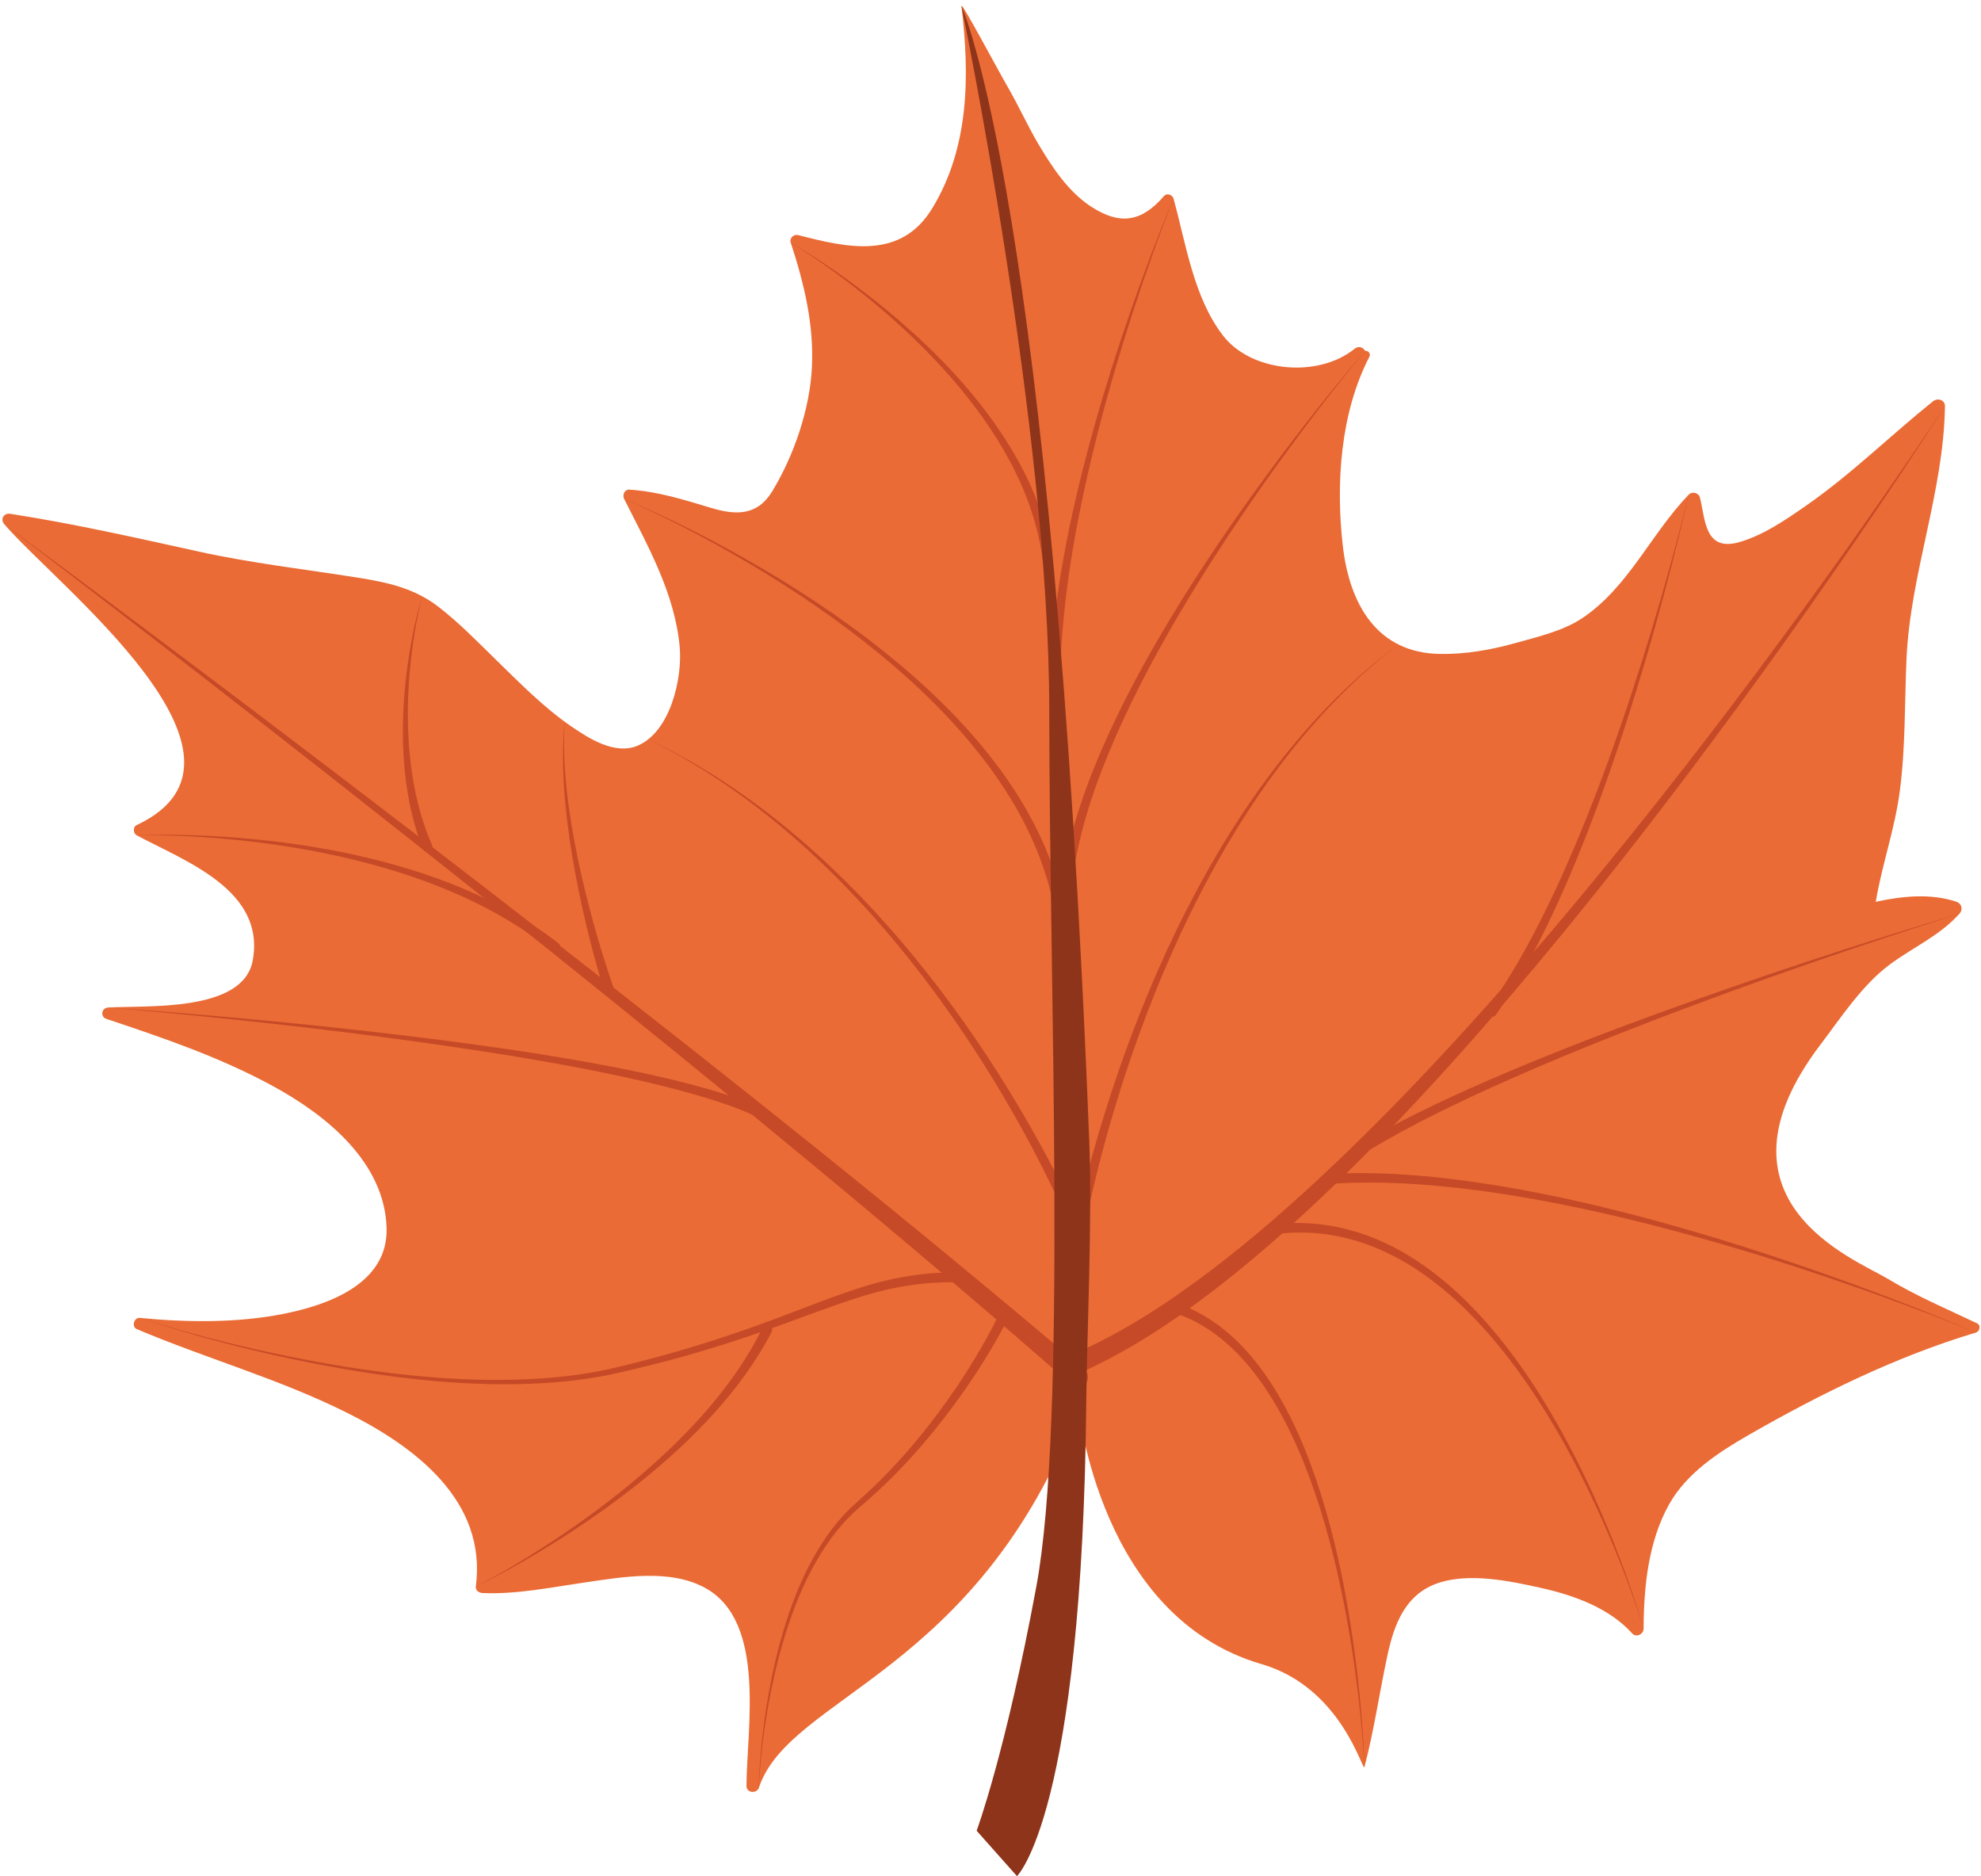 <?xml version="1.0" encoding="UTF-8"?><svg xmlns="http://www.w3.org/2000/svg" xmlns:xlink="http://www.w3.org/1999/xlink" height="388.0" preserveAspectRatio="xMidYMid meet" version="1.0" viewBox="7.6 18.0 409.8 388.0" width="409.8" zoomAndPan="magnify"><g><g id="change1_1"><path d="M 416.586 291.691 C 410.25 288.684 404.012 286.051 397.973 282.402 C 391.426 278.465 359.691 266.32 384.219 234.004 C 388.543 228.312 392.801 221.734 398.555 217.465 C 403.414 213.867 408.855 211.539 412.965 206.953 C 413.723 206.109 413.395 204.855 412.32 204.5 C 406.977 202.727 401.117 203.32 395.629 204.512 C 396.906 196.863 399.551 189.508 400.578 181.805 C 401.797 172.684 401.586 163.523 401.984 154.355 C 402.77 136.617 409.676 119.805 409.945 102.031 C 409.965 100.652 408.391 100.258 407.461 101.004 C 398.621 108.109 390.523 116.117 381.188 122.602 C 376.984 125.52 372.508 128.609 367.57 130.078 C 360.25 132.262 360.387 125.57 359.27 120.93 C 359.02 119.91 357.648 119.566 356.934 120.309 C 349.133 128.395 344.441 139.484 334.906 145.852 C 330.895 148.535 325.461 149.777 320.84 151.062 C 315.852 152.449 310.699 153.328 305.516 153.25 C 292.352 153.062 286.746 142.797 285.387 130.945 C 283.902 118.098 284.855 103.438 290.875 91.785 C 291.238 91.098 290.574 90.465 289.984 90.555 C 289.645 89.871 288.652 89.465 287.859 90.105 C 280.281 96.266 266.445 95.012 260.57 87.371 C 254.504 79.457 252.941 68.449 250.359 59.066 C 250.133 58.262 248.98 57.863 248.387 58.547 C 243.812 63.855 239.371 64.676 233.316 60.738 C 228.594 57.664 225.273 52.609 222.445 47.863 C 220.23 44.137 218.461 40.16 216.301 36.402 C 213.785 32.059 206.344 18 206.492 19.254 C 208.199 33.535 208.164 48.402 200.457 61.074 C 193.965 71.754 183.039 69.297 172.719 66.621 C 171.836 66.383 170.859 67.234 171.172 68.176 C 173.93 76.598 175.992 85.059 175.555 93.98 C 175.125 102.645 171.855 112.148 167.398 119.539 C 164.25 124.746 159.82 124.586 154.609 123.02 C 149.023 121.344 143.672 119.637 137.797 119.27 C 136.777 119.203 136.309 120.379 136.707 121.18 C 141.602 130.902 147.211 140.758 148.207 151.812 C 148.789 158.227 146.305 169.359 139.488 172.23 C 134.797 174.203 129.375 170.711 125.652 168.148 C 120.098 164.312 115.262 159.398 110.441 154.695 C 106.496 150.84 102.602 146.809 98.219 143.438 C 93.281 139.645 87.738 138.445 81.633 137.473 C 70.605 135.723 59.703 134.492 48.781 132.094 C 35.797 129.234 22.824 126.293 9.68 124.262 C 8.418 124.07 7.605 125.363 8.449 126.363 C 18.961 138.805 65.715 174.609 35.895 188.637 C 35.047 189.031 35.117 190.355 35.895 190.777 C 46.012 196.164 62.621 202.133 59.863 216.723 C 57.836 227.438 37.746 225.895 29.93 226.379 C 28.57 226.469 28.305 228.305 29.609 228.734 C 41.395 232.664 53.164 236.676 64.098 242.648 C 75.121 248.66 87.223 258.395 87.574 272.062 C 87.859 283.547 75.352 287.957 66.113 289.762 C 56.453 291.645 46.27 291.512 36.516 290.574 C 35.32 290.453 34.762 292.41 35.895 292.891 C 50.215 298.953 65.238 303.152 79.211 310.105 C 93.457 317.188 108.379 328.398 106.027 346.16 C 105.93 346.895 106.691 347.441 107.336 347.469 C 114.301 347.793 121.316 346.344 128.18 345.348 C 136.141 344.191 146.195 342.332 153.602 346.488 C 166.164 353.535 162.082 375.598 162.016 387.336 C 162.004 388.863 164.141 389.062 164.602 387.688 C 170.98 368.688 209.633 364.219 230.656 309.621 C 230.941 308.887 234.73 352.344 268.609 362.188 C 285.223 367.02 289.531 384.695 289.855 383.461 C 291.867 375.816 292.965 367.961 294.641 360.234 C 296.031 353.836 298.355 347.715 305.035 345.43 C 311.492 343.215 319.918 344.977 326.355 346.41 C 333.18 347.938 340.461 350.527 345.25 355.836 C 346.074 356.742 347.598 356.02 347.605 354.859 C 347.641 346.164 348.57 336.805 352.902 329.094 C 356.512 322.684 363.012 318.43 369.211 314.855 C 384.066 306.328 399.898 298.52 416.336 293.609 C 417.137 293.363 417.438 292.105 416.586 291.691" fill="#ea6b35"/></g><g id="change2_1"><path d="M 409.945 102.031 C 397.781 120.914 385.02 139.406 371.871 157.613 C 358.711 175.816 345.094 193.703 330.84 211.098 C 316.566 228.465 301.703 245.387 285.613 261.176 C 277.555 269.051 269.188 276.645 260.285 283.633 C 251.363 290.578 241.922 297.039 231.426 301.766 C 230.383 302.23 229.156 301.766 228.695 300.73 C 228.23 299.688 228.688 298.469 229.727 297.996 L 229.746 297.984 L 229.77 297.977 C 239.855 293.637 249.211 287.473 258.078 280.77 C 266.945 274.031 275.355 266.637 283.465 258.941 C 299.676 243.52 314.762 226.879 329.254 209.773 C 343.738 192.648 357.613 174.988 371.051 157.008 C 384.453 139.012 397.492 120.727 409.945 102.031" fill="#c64a27"/></g><g id="change2_2"><path d="M 289.984 90.555 C 283.238 98.691 276.852 107.117 270.688 115.711 C 264.559 124.309 258.688 133.105 253.238 142.145 C 247.797 151.188 242.746 160.473 238.496 170.105 C 234.293 179.73 230.738 189.766 229.477 200.109 L 229.477 200.129 C 229.406 200.688 228.895 201.094 228.324 201.023 C 227.77 200.953 227.359 200.438 227.43 199.879 L 227.43 199.859 C 228.91 189.188 232.688 179.113 237.082 169.477 C 241.527 159.828 246.762 150.59 252.359 141.605 C 257.98 132.629 263.988 123.914 270.281 115.406 C 276.57 106.906 283.105 98.578 289.984 90.555" fill="#c64a27"/></g><g id="change2_3"><path d="M 250.359 59.066 C 247.297 66.773 244.547 74.609 241.973 82.484 C 239.41 90.363 237.066 98.324 234.988 106.336 C 230.883 122.359 227.645 138.711 227.004 155.188 C 226.98 155.754 226.508 156.199 225.938 156.184 C 225.363 156.16 224.918 155.688 224.938 155.113 L 224.938 155.094 C 225.406 146.742 226.605 138.48 228.176 130.312 C 229.77 122.145 231.754 114.066 233.996 106.07 C 236.242 98.074 238.762 90.156 241.48 82.32 C 244.219 74.488 247.137 66.715 250.359 59.066" fill="#c64a27"/></g><g id="change2_4"><path d="M 356.934 120.309 C 354.828 129.656 352.422 138.938 349.836 148.18 C 347.227 157.398 344.406 166.566 341.289 175.645 C 338.168 184.715 334.766 193.699 330.863 202.488 C 326.945 211.262 322.594 219.895 317.066 227.863 C 316.738 228.336 316.098 228.445 315.629 228.121 C 315.16 227.801 315.051 227.156 315.363 226.688 L 315.387 226.672 C 320.93 218.973 325.406 210.484 329.457 201.852 C 333.484 193.188 337.043 184.297 340.312 175.305 C 343.59 166.301 346.566 157.195 349.336 148.027 C 352.094 138.855 354.656 129.621 356.934 120.309" fill="#c64a27"/></g><g id="change2_5"><path d="M 412.965 206.953 C 391.945 213.625 371.102 220.848 350.496 228.703 C 340.211 232.648 329.988 236.77 319.918 241.223 C 309.859 245.691 299.891 250.41 290.516 256.078 C 290.027 256.371 289.395 256.223 289.094 255.742 C 288.797 255.254 288.949 254.613 289.438 254.316 L 289.453 254.305 C 299.062 248.707 309.145 244.129 319.305 239.797 C 329.473 235.488 339.777 231.523 350.145 227.742 C 370.875 220.191 391.84 213.293 412.965 206.953" fill="#c64a27"/></g><g id="change2_6"><path d="M 347.605 354.859 C 344.602 345.254 340.812 335.895 336.48 326.824 C 332.129 317.766 327.129 308.992 321.188 300.914 C 315.234 292.875 308.285 285.438 299.891 280.074 C 295.699 277.426 291.148 275.336 286.359 274.137 C 281.594 272.922 276.609 272.621 271.73 273.207 C 271.164 273.27 270.648 272.867 270.586 272.305 C 270.516 271.734 270.926 271.223 271.488 271.152 L 271.508 271.148 C 276.633 270.629 281.863 271.035 286.828 272.391 C 291.801 273.73 296.473 275.977 300.727 278.773 C 309.27 284.43 316.156 292.105 322.023 300.309 C 327.879 308.562 332.73 317.445 336.949 326.605 C 341.137 335.773 344.77 345.199 347.605 354.859" fill="#c64a27"/></g><g id="change2_7"><path d="M 289.855 383.461 C 289.379 374.465 288.328 365.508 286.879 356.629 C 285.395 347.754 283.461 338.945 280.801 330.371 C 278.113 321.82 274.719 313.43 269.891 305.934 C 267.469 302.203 264.656 298.727 261.352 295.82 C 258.039 292.914 254.219 290.637 250.051 289.391 C 249.496 289.223 249.191 288.652 249.359 288.105 C 249.52 287.559 250.094 287.246 250.641 287.414 L 250.66 287.418 C 255.121 288.848 259.152 291.371 262.547 294.477 C 265.957 297.586 268.781 301.238 271.195 305.098 C 275.996 312.867 279.238 321.414 281.777 330.074 C 284.301 338.762 286.074 347.629 287.375 356.551 C 288.676 365.473 289.555 374.453 289.855 383.461" fill="#c64a27"/></g><g id="change2_8"><path d="M 416.336 293.609 C 405.707 289.238 394.91 285.305 384.02 281.648 C 373.129 278 362.133 274.684 351.027 271.801 C 339.922 268.914 328.695 266.473 317.367 264.766 C 306.051 263.102 294.578 262.102 283.219 262.82 C 282.645 262.859 282.148 262.434 282.113 261.859 C 282.074 261.301 282.508 260.801 283.074 260.762 L 283.098 260.762 C 294.691 260.199 306.238 261.387 317.609 263.238 C 328.98 265.117 340.199 267.746 351.289 270.801 C 362.387 273.855 373.348 277.355 384.188 281.16 C 395.031 284.984 405.77 289.086 416.336 293.609" fill="#c64a27"/></g><g id="change2_9"><path d="M 229.574 273.574 C 231.926 261.867 235.223 250.465 239.086 239.227 C 242.98 228.016 247.539 217.02 252.914 206.441 C 258.301 195.863 264.496 185.684 271.758 176.297 C 279.008 166.914 287.34 158.324 296.879 151.285 C 287.441 158.465 279.258 167.156 272.164 176.609 C 265.07 186.066 259.047 196.301 253.844 206.898 C 248.641 217.508 244.266 228.512 240.547 239.723 C 236.871 250.938 233.746 262.387 231.613 273.941 L 231.605 273.969 C 231.512 274.527 230.977 274.898 230.406 274.793 C 229.848 274.691 229.477 274.156 229.574 273.598 L 229.574 273.574" fill="#c64a27"/></g><g id="change2_10"><path d="M 171.172 68.176 C 177.422 71.82 183.355 76.008 189.043 80.512 C 194.707 85.035 200.09 89.934 205.02 95.281 C 209.926 100.637 214.387 106.465 217.969 112.844 C 221.547 119.207 224.234 126.18 225.324 133.492 C 225.406 134.062 225.023 134.586 224.453 134.676 C 223.895 134.758 223.367 134.367 223.281 133.809 L 223.277 133.781 C 222.398 126.734 219.965 119.898 216.617 113.586 C 213.242 107.246 208.984 101.395 204.238 95.973 C 199.496 90.555 194.25 85.551 188.719 80.91 C 183.16 76.289 177.34 71.969 171.172 68.176" fill="#c64a27"/></g><g id="change2_11"><path d="M 136.707 121.18 C 146.824 125.414 156.602 130.465 166.066 136.035 C 175.512 141.629 184.617 147.836 193.078 154.879 C 201.523 161.914 209.371 169.793 215.73 178.863 C 222.066 187.895 226.848 198.293 228.281 209.414 C 228.355 209.977 227.965 210.5 227.391 210.57 C 226.828 210.648 226.309 210.25 226.242 209.688 L 226.23 209.668 C 225.008 198.934 220.547 188.723 214.453 179.734 C 208.344 170.727 200.699 162.789 192.422 155.66 C 184.113 148.539 175.133 142.207 165.805 136.48 C 156.449 130.77 146.758 125.57 136.707 121.18" fill="#c64a27"/></g><g id="change2_12"><path d="M 8.449 126.363 C 46.465 154.496 84.148 183.086 121.512 212.105 C 158.84 241.16 195.887 270.586 231.949 301.27 C 232.816 302.008 232.926 303.312 232.184 304.18 C 231.441 305.051 230.148 305.156 229.277 304.418 L 229.25 304.391 C 193.715 273.258 157.113 243.305 120.234 213.727 C 83.305 184.18 46.047 155.051 8.449 126.363" fill="#c64a27"/></g><g id="change2_13"><path d="M 35.895 190.777 C 43.492 190.473 51.113 190.766 58.699 191.434 C 66.281 192.113 73.836 193.223 81.289 194.867 C 88.734 196.527 96.086 198.727 103.152 201.672 C 110.219 204.625 117.02 208.348 123.113 213.082 C 123.566 213.434 123.652 214.078 123.297 214.531 C 122.941 214.977 122.301 215.059 121.852 214.711 L 121.836 214.703 C 116.016 209.965 109.438 206.164 102.539 203.094 C 95.641 200.031 88.41 197.691 81.055 195.879 C 73.691 194.07 66.191 192.793 58.645 191.945 C 51.094 191.109 43.492 190.645 35.895 190.777" fill="#c64a27"/></g><g id="change2_14"><path d="M 94.914 141.328 C 93.84 145.586 93.129 149.93 92.621 154.277 C 92.141 158.633 91.91 163.02 91.988 167.387 C 92.156 176.102 93.523 184.871 96.969 192.781 C 97.207 193.301 96.965 193.906 96.441 194.141 C 95.918 194.363 95.305 194.133 95.082 193.613 L 95.066 193.57 C 91.805 185.188 90.777 176.188 90.961 167.387 C 91.047 162.969 91.453 158.566 92.117 154.215 C 92.789 149.863 93.672 145.547 94.914 141.328" fill="#c64a27"/></g><g id="change2_15"><path d="M 29.93 226.379 C 52.98 228.02 76.012 230.195 98.953 233.117 C 110.422 234.605 121.867 236.281 133.246 238.438 C 138.938 239.523 144.605 240.723 150.227 242.188 C 155.836 243.684 161.445 245.309 166.77 247.945 C 167.281 248.199 167.488 248.816 167.238 249.336 C 166.98 249.836 166.359 250.047 165.855 249.801 L 165.84 249.789 L 165.812 249.777 C 160.812 247.195 155.277 245.484 149.758 243.934 C 144.223 242.398 138.594 241.121 132.941 239.953 C 121.648 237.641 110.238 235.797 98.805 234.145 C 75.945 230.875 52.961 228.355 29.93 226.379" fill="#c64a27"/></g><g id="change2_16"><path d="M 36.516 290.574 C 50.375 294.977 64.555 298.316 78.902 300.648 C 93.227 302.906 107.812 304.172 122.254 302.883 C 125.855 302.539 129.441 302.039 132.973 301.297 C 136.496 300.527 140.027 299.609 143.52 298.672 C 150.527 296.777 157.438 294.582 164.262 292.117 C 171.094 289.688 177.789 286.871 184.762 284.582 C 191.711 282.254 199.137 280.961 206.523 281.188 L 206.539 281.188 C 207.105 281.207 207.551 281.684 207.535 282.254 C 207.512 282.816 207.047 283.27 206.48 283.246 L 206.469 283.246 C 199.297 282.953 192.176 284.098 185.309 286.309 C 178.438 288.48 171.668 291.219 164.773 293.578 C 157.895 295.973 150.906 298.102 143.855 299.918 C 140.32 300.816 136.801 301.691 133.207 302.434 C 129.617 303.145 125.98 303.613 122.344 303.906 C 107.762 305.035 93.152 303.594 78.816 301.156 C 64.473 298.652 50.32 295.137 36.516 290.574" fill="#c64a27"/></g><g id="change2_17"><path d="M 106.027 346.16 C 112.055 343.02 117.852 339.465 123.492 335.688 C 129.117 331.898 134.562 327.836 139.727 323.449 C 144.891 319.07 149.781 314.363 154.176 309.246 C 158.551 304.125 162.449 298.578 165.367 292.562 C 165.621 292.047 166.238 291.832 166.746 292.078 C 167.27 292.324 167.473 292.941 167.23 293.461 L 167.223 293.484 C 164.039 299.629 159.902 305.188 155.34 310.266 C 150.75 315.352 145.695 319.973 140.383 324.25 C 135.074 328.523 129.512 332.469 123.773 336.121 C 118.023 339.754 112.129 343.168 106.027 346.16" fill="#c64a27"/></g><g id="change2_18"><path d="M 164.484 388.812 C 164.766 379.254 166.02 369.707 168.266 360.379 C 170.59 351.105 173.922 341.859 179.805 334.109 C 181.277 332.188 182.926 330.395 184.746 328.773 C 186.547 327.195 188.27 325.582 189.957 323.895 C 193.312 320.523 196.461 316.945 199.414 313.207 C 205.27 305.73 210.484 297.645 214.598 289.16 L 214.617 289.105 C 214.871 288.598 215.488 288.387 216.004 288.637 C 216.512 288.883 216.73 289.5 216.48 290.012 L 216.473 290.023 C 212.07 298.695 206.688 306.691 200.617 314.176 C 197.57 317.898 194.328 321.469 190.863 324.812 C 189.133 326.48 187.344 328.105 185.512 329.652 C 183.719 331.18 182.09 332.898 180.609 334.746 C 174.73 342.211 171.234 351.32 168.77 360.504 C 166.359 369.742 164.945 379.258 164.484 388.812" fill="#c64a27"/></g><g id="change2_19"><path d="M 132.59 222.98 C 129.812 213.914 127.629 204.73 126.031 195.422 C 124.516 186.125 123.5 176.641 124.414 167.254 C 123.848 176.66 125.199 186.047 127.055 195.234 C 128.969 204.41 131.484 213.496 134.535 222.324 L 134.547 222.344 C 134.734 222.887 134.445 223.473 133.91 223.656 C 133.371 223.844 132.781 223.562 132.598 223.02 L 132.59 222.98" fill="#c64a27"/></g><g id="change2_20"><path d="M 228.371 270.453 C 223.973 260.223 218.605 250.32 212.77 240.77 C 206.895 231.23 200.41 222.047 193.277 213.398 C 186.133 204.758 178.312 196.656 169.73 189.422 C 161.156 182.188 151.781 175.855 141.688 170.898 C 151.859 175.699 161.348 181.906 170.059 189.023 C 178.781 196.145 186.762 204.164 194.062 212.73 C 201.375 221.309 208.02 230.445 214.074 239.941 C 220.109 249.48 225.637 259.309 230.277 269.652 C 230.512 270.18 230.277 270.781 229.766 271.02 C 229.238 271.254 228.629 271.02 228.395 270.496 L 228.395 270.492 L 228.371 270.453" fill="#c64a27"/></g><g id="change3_1"><path d="M 206.492 19.254 C 206.492 19.254 224.629 106.535 224.652 164.695 C 224.676 222.852 228.363 311.715 221.977 346.16 C 215.598 380.605 209.633 396.637 209.633 396.637 L 217.977 406.027 C 217.977 406.027 231.531 393.258 232.316 307.715 C 232.438 294.855 233.562 270.105 232.938 254.301 C 225.348 60.156 206.492 19.254 206.492 19.254" fill="#8e341a"/></g></g></svg>